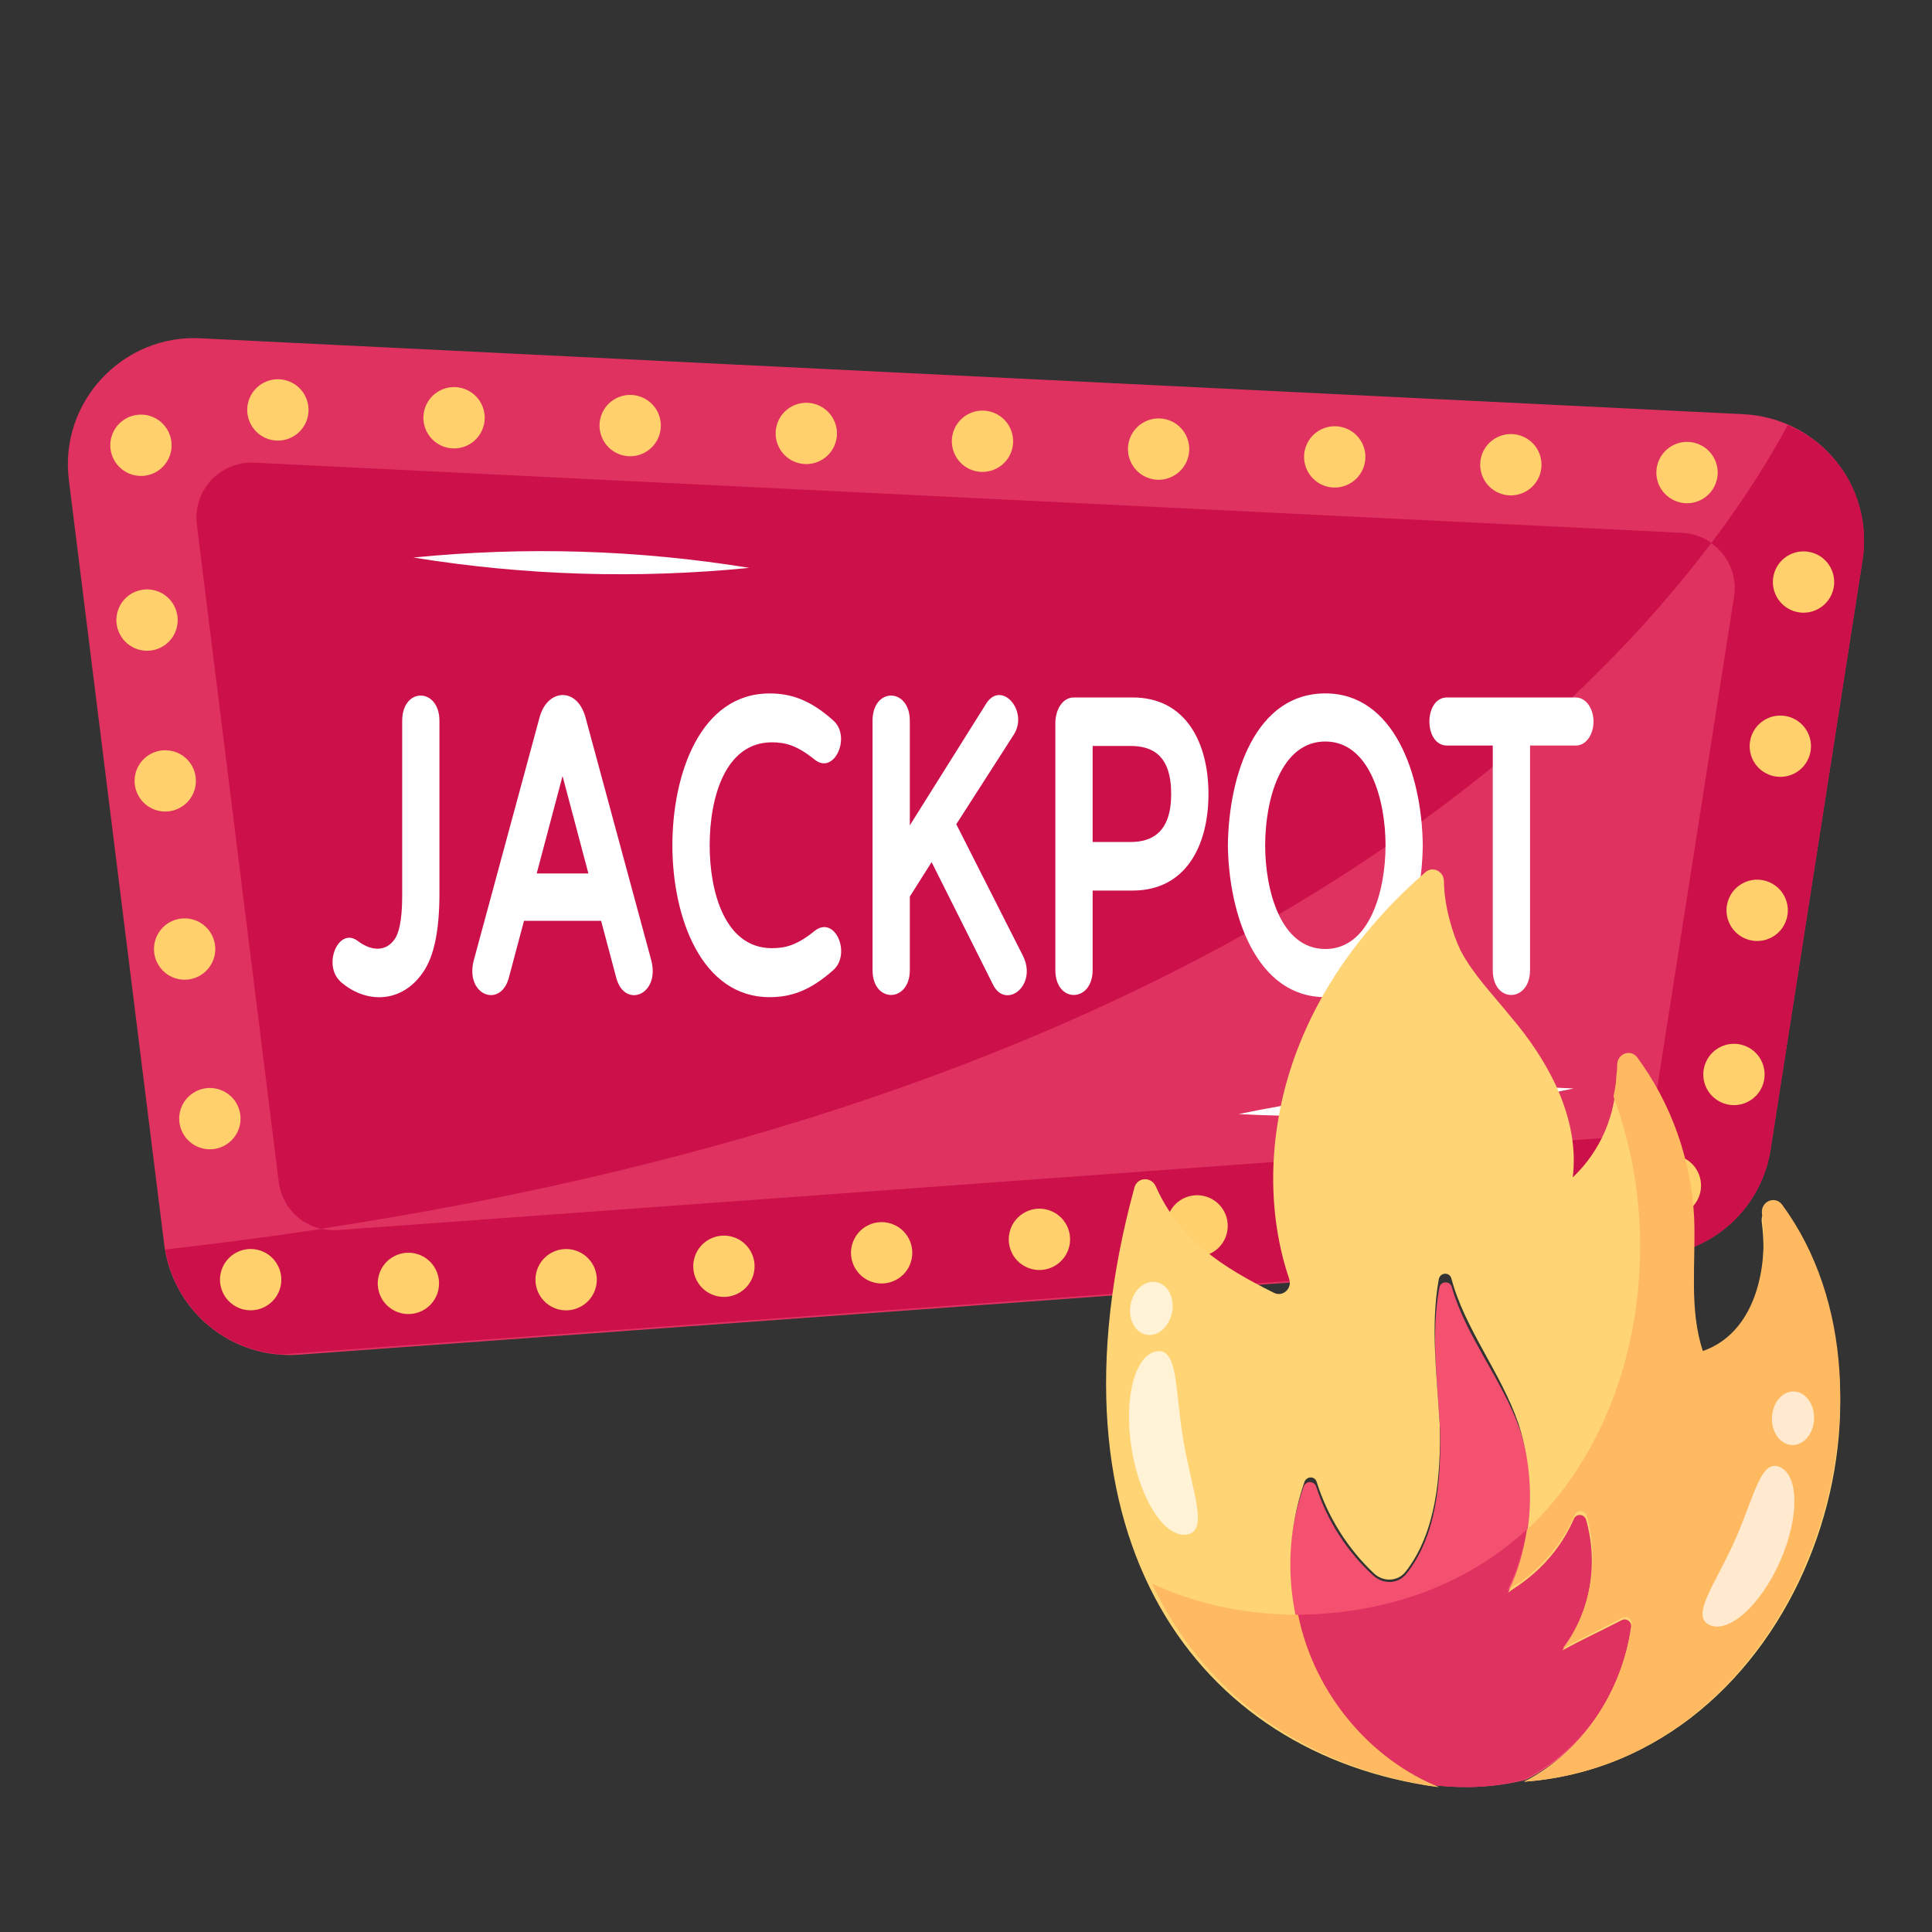 <?xml version="1.0" encoding="UTF-8"?> <svg xmlns="http://www.w3.org/2000/svg" width="40" height="40" viewBox="0 0 40 40" fill="none"><rect x="0" y="0" width="40" height="40" fill="#333333" stroke="none"/><path d="M36.105 8.576L4.153 7.004C2.561 6.918 1.221 8.305 1.426 9.943L3.399 25.76C3.481 26.427 3.817 27.036 4.336 27.461C4.855 27.887 5.518 28.097 6.187 28.048L34.261 26.004C34.852 25.963 35.411 25.722 35.847 25.321C36.282 24.92 36.569 24.382 36.658 23.797L38.562 11.595C38.618 11.232 38.598 10.862 38.502 10.507C38.406 10.153 38.237 9.823 38.005 9.539C37.774 9.254 37.485 9.021 37.157 8.856C36.83 8.69 36.471 8.595 36.105 8.576Z" fill="#DF3260"></path><path d="M36.658 23.797L38.562 11.595C38.735 10.491 38.194 9.312 37.012 8.8C35.069 12.425 27.387 23.144 3.553 25.854L3.423 25.869C3.52 26.451 3.811 26.981 4.249 27.376C4.686 27.77 5.245 28.004 5.833 28.04C11.902 27.596 34.347 25.968 34.714 25.931C35.213 25.807 35.663 25.538 36.009 25.158C36.355 24.778 36.581 24.305 36.658 23.797Z" fill="#CC104A"></path><path d="M34.829 11.032L5.265 9.579C5.099 9.57 4.933 9.599 4.778 9.662C4.624 9.724 4.485 9.82 4.372 9.942C4.258 10.065 4.173 10.21 4.122 10.369C4.07 10.527 4.055 10.695 4.075 10.861L5.771 24.47C5.807 24.761 5.954 25.026 6.18 25.212C6.407 25.398 6.696 25.489 6.988 25.468L33.255 23.557C33.512 23.538 33.756 23.433 33.946 23.258C34.135 23.083 34.26 22.849 34.3 22.593L35.903 12.351C35.927 12.192 35.919 12.03 35.877 11.876C35.835 11.721 35.761 11.577 35.66 11.452C35.559 11.328 35.432 11.226 35.289 11.154C35.146 11.082 34.989 11.04 34.829 11.032Z" fill="#CC104A"></path><path d="M33.254 23.557C33.512 23.538 33.755 23.433 33.945 23.258C34.135 23.083 34.26 22.849 34.3 22.593L35.902 12.351C35.935 12.14 35.908 11.925 35.824 11.729C35.74 11.534 35.603 11.365 35.428 11.244C32.111 15.645 24.177 22.78 6.65 25.438C6.759 25.462 6.872 25.477 6.988 25.468L33.254 23.557Z" fill="#DF3260"></path><path d="M8.327 14.925V18.545C8.327 19.103 8.244 19.341 8.173 19.442C7.994 19.704 7.697 19.698 7.415 19.487C7.012 19.172 6.67 19.974 7.049 20.322L7.05 20.324C7.554 20.771 8.304 20.796 8.761 20.127C8.988 19.797 9.098 19.262 9.098 18.495V14.925C9.098 14.233 8.327 14.22 8.327 14.925ZM12.12 14.845C11.943 14.218 11.337 14.258 11.173 14.846L9.81 19.879C9.62 20.596 10.346 20.882 10.53 20.262L10.849 19.064H12.445L12.765 20.266C12.946 20.883 13.672 20.596 13.483 19.879L12.12 14.845ZM12.182 18.084H11.112L11.647 16.067L12.182 18.084ZM15.982 15.369C16.262 15.369 16.506 15.434 16.872 15.731C17.277 16.049 17.634 15.241 17.246 14.911C16.769 14.486 16.372 14.357 15.934 14.357C14.497 14.357 13.921 16.032 13.921 17.5C13.921 18.995 14.522 20.645 15.934 20.645C16.368 20.645 16.766 20.517 17.245 20.091C17.633 19.76 17.294 18.941 16.869 19.271C16.508 19.566 16.266 19.631 15.982 19.631C15.01 19.631 14.693 18.473 14.693 17.5C14.693 16.523 15.009 15.369 15.982 15.369ZM19.799 17.065L20.988 15.212C21.31 14.715 20.713 14.045 20.399 14.598L18.837 17.088V14.925C18.837 14.233 18.065 14.22 18.065 14.925V20.084C18.065 20.779 18.837 20.764 18.837 20.084V18.562L19.288 17.849L20.551 20.369C20.806 20.922 21.493 20.414 21.177 19.785L19.799 17.065ZM23.452 14.44H22.234C21.985 14.44 21.85 14.714 21.85 14.967V20.084C21.85 20.781 22.622 20.762 22.622 20.084V18.438H23.452C24.544 18.438 25.02 17.518 25.02 16.439C25.02 15.354 24.536 14.44 23.452 14.44ZM24.248 16.439C24.248 17.226 23.857 17.433 23.404 17.433H22.622V15.444H23.404C23.864 15.444 24.248 15.641 24.248 16.439ZM27.44 14.356C26.004 14.356 25.44 16.021 25.422 17.502C25.44 18.939 26.01 20.645 27.44 20.645C28.873 20.645 29.44 18.959 29.457 17.498C29.44 16.035 28.859 14.356 27.44 14.356ZM27.44 19.648C26.513 19.648 26.194 18.433 26.194 17.5C26.194 16.556 26.518 15.352 27.44 15.352C28.36 15.352 28.686 16.571 28.686 17.5C28.686 18.447 28.358 19.648 27.44 19.648ZM32.902 14.61C32.812 14.47 32.698 14.44 32.619 14.44H29.959C29.473 14.44 29.472 15.436 29.959 15.436H30.906V20.084C30.906 20.783 31.678 20.761 31.678 20.084V15.436H32.619C32.963 15.436 33.097 14.915 32.902 14.61Z" fill="white"></path><path d="M8.56 11.543C10.877 11.312 13.215 11.383 15.514 11.757C13.196 11.988 10.858 11.916 8.56 11.543ZM25.646 23.066C27.972 23.191 30.291 23.015 32.583 22.536C30.257 22.41 27.925 22.589 25.646 23.066Z" fill="white"></path><path d="M6.042 9.053C6.354 8.893 6.478 8.511 6.319 8.199C6.16 7.886 5.777 7.762 5.465 7.921C5.153 8.08 5.028 8.463 5.188 8.775C5.347 9.088 5.729 9.212 6.042 9.053Z" fill="#FFD06C"></path><path d="M9.689 9.215C10.001 9.056 10.126 8.673 9.966 8.361C9.807 8.048 9.425 7.924 9.113 8.083C8.8 8.243 8.676 8.625 8.835 8.937C8.994 9.25 9.377 9.374 9.689 9.215Z" fill="#FFD06C"></path><path d="M13.335 9.377C13.648 9.218 13.772 8.835 13.613 8.523C13.454 8.211 13.071 8.086 12.759 8.245C12.447 8.405 12.322 8.787 12.482 9.099C12.641 9.412 13.023 9.536 13.335 9.377Z" fill="#FFD06C"></path><path d="M16.982 9.539C17.294 9.38 17.419 8.998 17.259 8.686C17.1 8.373 16.718 8.249 16.405 8.408C16.093 8.567 15.969 8.95 16.128 9.262C16.287 9.574 16.669 9.699 16.982 9.539Z" fill="#FFD06C"></path><path d="M20.629 9.701C20.942 9.542 21.066 9.16 20.907 8.848C20.748 8.535 20.365 8.411 20.053 8.57C19.741 8.729 19.616 9.112 19.776 9.424C19.935 9.736 20.317 9.861 20.629 9.701Z" fill="#FFD06C"></path><path d="M24.276 9.864C24.588 9.704 24.712 9.322 24.553 9.01C24.394 8.697 24.012 8.573 23.7 8.732C23.387 8.891 23.263 9.274 23.422 9.586C23.581 9.899 23.963 10.023 24.276 9.864Z" fill="#FFD06C"></path><path d="M27.922 10.025C28.235 9.866 28.359 9.484 28.2 9.171C28.041 8.859 27.658 8.735 27.346 8.894C27.034 9.053 26.909 9.435 27.069 9.748C27.228 10.06 27.61 10.184 27.922 10.025Z" fill="#FFD06C"></path><path d="M31.569 10.187C31.881 10.028 32.005 9.646 31.846 9.333C31.687 9.021 31.305 8.897 30.992 9.056C30.68 9.215 30.556 9.597 30.715 9.91C30.874 10.222 31.256 10.347 31.569 10.187Z" fill="#FFD06C"></path><path d="M35.216 10.35C35.529 10.19 35.653 9.808 35.494 9.496C35.335 9.183 34.952 9.059 34.64 9.218C34.328 9.377 34.203 9.76 34.362 10.072C34.522 10.384 34.904 10.509 35.216 10.35Z" fill="#FFD06C"></path><path d="M37.628 12.616C37.941 12.457 38.065 12.075 37.906 11.762C37.747 11.45 37.364 11.326 37.052 11.485C36.74 11.644 36.615 12.026 36.775 12.339C36.934 12.651 37.316 12.775 37.628 12.616Z" fill="#FFD06C"></path><path d="M37.148 16.015C37.46 15.856 37.585 15.473 37.425 15.161C37.266 14.849 36.884 14.725 36.572 14.884C36.259 15.043 36.135 15.425 36.294 15.738C36.453 16.05 36.836 16.174 37.148 16.015Z" fill="#FFD06C"></path><path d="M36.669 19.413C36.981 19.254 37.105 18.872 36.946 18.559C36.787 18.247 36.404 18.122 36.092 18.282C35.78 18.441 35.655 18.823 35.815 19.136C35.974 19.448 36.356 19.572 36.669 19.413Z" fill="#FFD06C"></path><path d="M36.188 22.811C36.5 22.652 36.625 22.27 36.465 21.957C36.306 21.645 35.924 21.521 35.612 21.68C35.299 21.839 35.175 22.221 35.334 22.534C35.493 22.846 35.876 22.971 36.188 22.811Z" fill="#FFD06C"></path><path d="M34.872 25.111C35.184 24.952 35.308 24.57 35.149 24.257C34.99 23.945 34.608 23.821 34.295 23.98C33.983 24.139 33.858 24.521 34.018 24.834C34.177 25.146 34.559 25.27 34.872 25.111Z" fill="#FFD06C"></path><path d="M31.606 25.39C31.918 25.231 32.043 24.849 31.883 24.536C31.724 24.224 31.342 24.099 31.029 24.259C30.717 24.418 30.593 24.8 30.752 25.113C30.911 25.425 31.294 25.549 31.606 25.39Z" fill="#FFD06C"></path><path d="M28.339 25.668C28.652 25.509 28.776 25.127 28.617 24.814C28.458 24.502 28.075 24.378 27.763 24.537C27.451 24.696 27.326 25.078 27.485 25.391C27.645 25.703 28.027 25.828 28.339 25.668Z" fill="#FFD06C"></path><path d="M25.073 25.946C25.385 25.787 25.509 25.405 25.35 25.092C25.191 24.78 24.809 24.656 24.496 24.815C24.184 24.974 24.06 25.356 24.219 25.669C24.378 25.981 24.76 26.105 25.073 25.946Z" fill="#FFD06C"></path><path d="M21.808 26.225C22.12 26.066 22.245 25.683 22.086 25.371C21.926 25.059 21.544 24.934 21.232 25.094C20.919 25.253 20.795 25.635 20.954 25.948C21.113 26.26 21.496 26.384 21.808 26.225Z" fill="#FFD06C"></path><path d="M18.541 26.504C18.854 26.345 18.978 25.962 18.819 25.65C18.66 25.337 18.277 25.213 17.965 25.372C17.653 25.532 17.529 25.914 17.688 26.226C17.847 26.539 18.229 26.663 18.541 26.504Z" fill="#FFD06C"></path><path d="M15.276 26.782C15.588 26.623 15.713 26.241 15.553 25.928C15.394 25.616 15.012 25.492 14.7 25.651C14.387 25.81 14.263 26.192 14.422 26.505C14.581 26.817 14.963 26.941 15.276 26.782Z" fill="#FFD06C"></path><path d="M12.009 27.06C12.322 26.901 12.446 26.519 12.287 26.206C12.128 25.894 11.745 25.77 11.433 25.929C11.12 26.088 10.996 26.471 11.155 26.783C11.315 27.095 11.697 27.22 12.009 27.06Z" fill="#FFD06C"></path><path d="M8.744 27.137C9.056 26.978 9.18 26.596 9.021 26.283C8.862 25.971 8.48 25.846 8.167 26.006C7.855 26.165 7.731 26.547 7.89 26.86C8.049 27.172 8.431 27.296 8.744 27.137Z" fill="#FFD06C"></path><path d="M5.478 27.059C5.79 26.9 5.915 26.518 5.755 26.206C5.596 25.893 5.214 25.769 4.902 25.928C4.589 26.087 4.465 26.47 4.624 26.782C4.783 27.094 5.166 27.219 5.478 27.059Z" fill="#FFD06C"></path><path d="M4.633 23.726C4.946 23.567 5.07 23.184 4.911 22.872C4.752 22.56 4.369 22.435 4.057 22.595C3.744 22.754 3.62 23.136 3.779 23.448C3.939 23.761 4.321 23.885 4.633 23.726Z" fill="#FFD06C"></path><path d="M4.111 20.215C4.423 20.055 4.547 19.673 4.388 19.361C4.229 19.048 3.847 18.924 3.534 19.083C3.222 19.242 3.098 19.625 3.257 19.937C3.416 20.25 3.798 20.374 4.111 20.215Z" fill="#FFD06C"></path><path d="M3.709 16.733C4.022 16.574 4.146 16.192 3.987 15.879C3.828 15.567 3.445 15.443 3.133 15.602C2.821 15.761 2.696 16.143 2.856 16.456C3.015 16.768 3.397 16.892 3.709 16.733Z" fill="#FFD06C"></path><path d="M3.333 13.404C3.645 13.245 3.769 12.862 3.61 12.55C3.451 12.237 3.068 12.113 2.756 12.272C2.444 12.431 2.319 12.814 2.479 13.126C2.638 13.439 3.02 13.563 3.333 13.404Z" fill="#FFD06C"></path><path d="M3.207 9.785C3.519 9.625 3.643 9.243 3.484 8.931C3.325 8.618 2.943 8.494 2.63 8.653C2.318 8.812 2.193 9.195 2.353 9.507C2.512 9.819 2.894 9.944 3.207 9.785Z" fill="#FFD06C"></path><g clip-path="url(#clip0_2128_131)"><path d="M26.991 30.781C27 30.753 27.017 30.729 27.04 30.712C27.064 30.694 27.092 30.685 27.121 30.685C27.15 30.685 27.179 30.694 27.202 30.712C27.225 30.729 27.243 30.753 27.251 30.781C27.479 31.489 27.889 32.125 28.439 32.627C28.642 32.8 28.931 32.8 29.105 32.598C29.742 31.819 29.843 30.652 29.814 29.584C29.756 28.604 29.626 27.609 29.8 26.658C29.829 26.514 30.031 26.514 30.061 26.658C30.35 27.667 31.089 28.546 31.465 29.585C31.827 30.694 31.797 31.963 31.248 33.03C31.402 32.876 32.179 32.531 32.623 31.517C32.682 31.401 32.84 31.416 32.884 31.546C33.019 31.994 33.043 32.468 32.955 32.927C32.866 33.386 32.668 33.817 32.377 34.184C32.782 33.983 33.217 33.78 33.623 33.579C33.724 33.535 33.825 33.608 33.825 33.723C33.637 35.035 32.782 36.261 31.58 36.852C30.994 36.996 30.386 37.035 29.785 36.967C27.44 36.082 26.068 33.402 26.99 30.781H26.991Z" fill="#F45170"></path><path d="M33.618 33.494C33.207 33.701 32.764 33.908 32.352 34.115C32.956 33.361 33.147 32.311 32.868 31.41C32.823 31.276 32.661 31.262 32.602 31.38C32.153 32.415 31.357 32.778 31.204 32.933C31.407 32.534 31.54 32.106 31.609 31.67C30.252 32.905 28.539 33.444 26.7 33.432C27.046 35.057 28.264 36.416 29.715 36.968C30.305 37.027 30.908 37.012 31.542 36.849C32.764 36.244 33.633 34.987 33.825 33.642C33.825 33.523 33.722 33.449 33.618 33.494Z" fill="#DF3260"></path><path d="M31.548 36.889C32.742 36.293 33.584 35.038 33.77 33.681C33.785 33.572 33.671 33.494 33.575 33.544C33.169 33.756 32.744 33.949 32.347 34.17C32.63 33.79 32.822 33.348 32.907 32.878C32.992 32.408 32.969 31.924 32.838 31.465C32.802 31.343 32.637 31.33 32.586 31.447C32.121 32.498 31.322 32.875 31.221 32.978C31.765 31.898 31.802 30.595 31.439 29.477C31.073 28.414 30.323 27.507 30.05 26.471C30.012 26.329 29.814 26.342 29.788 26.487C29.615 27.441 29.747 28.471 29.807 29.477C29.838 30.55 29.732 31.738 29.1 32.542C28.939 32.747 28.638 32.755 28.449 32.578C27.9 32.061 27.49 31.408 27.26 30.681C27.221 30.555 27.049 30.56 27.006 30.686C26.081 33.365 27.463 36.094 29.77 37C24.774 36.323 21.507 31.85 23.487 24.587C23.547 24.368 23.836 24.355 23.929 24.562C24.424 25.676 25.309 26.234 26.377 26.767C26.561 26.858 26.758 26.677 26.691 26.479C26.165 24.923 26.288 23.152 26.904 21.62C27.303 20.614 27.92 19.683 28.645 18.901C28.878 18.64 29.197 18.333 29.512 18.057C29.666 17.924 29.893 18.04 29.895 18.247C29.899 18.742 30.07 19.331 30.242 19.683C30.496 20.167 30.895 20.577 31.257 21.024C32.056 21.955 32.709 23.146 32.563 24.376C32.847 24.107 33.074 23.781 33.23 23.418C33.385 23.054 33.466 22.662 33.467 22.265C33.467 22.03 33.747 21.925 33.888 22.111C34.594 23.054 35.005 24.194 35.067 25.381C35.103 26.312 34.958 27.243 35.248 28.1C36.312 27.735 36.626 26.449 36.475 25.296C36.443 25.049 36.746 24.917 36.894 25.115C39.801 28.995 37.233 36.472 31.548 36.889Z" fill="#FFD475"></path><path d="M26.876 33.432C25.725 33.426 24.715 33.192 23.85 32.784C25.015 35.256 27.251 36.648 29.796 37C28.43 36.454 27.221 35.127 26.876 33.432ZM36.898 24.943C36.749 24.742 36.447 24.877 36.48 25.128C36.63 26.296 36.317 27.602 35.256 27.971C34.967 27.102 35.112 26.158 35.076 25.213C35.014 24.009 34.604 22.853 33.901 21.897C33.761 21.707 33.481 21.814 33.481 22.053C33.481 22.272 33.452 22.488 33.404 22.702C34.532 25.709 33.934 29.494 31.614 31.672C31.545 32.103 31.437 32.528 31.243 32.92C31.315 32.844 31.387 32.807 31.46 32.769C31.955 32.418 32.35 31.933 32.602 31.366C32.654 31.249 32.819 31.262 32.853 31.386C32.983 31.851 33.007 32.342 32.922 32.818C32.837 33.295 32.645 33.744 32.363 34.129C32.761 33.905 33.183 33.709 33.588 33.494C33.684 33.444 33.798 33.522 33.783 33.634C33.598 35.009 32.759 36.282 31.568 36.887C37.24 36.463 39.793 28.875 36.898 24.943Z" fill="#FFB961"></path><path opacity="0.45" d="M35.393 33.642C34.994 33.459 35.514 32.8 35.917 31.898C36.32 30.997 36.453 30.194 36.852 30.376C37.251 30.558 37.25 31.438 36.847 32.34C36.444 33.242 35.791 33.824 35.393 33.642Z" fill="white"></path><path opacity="0.45" d="M37.557 29.382C37.569 29.076 37.385 28.82 37.144 28.81C36.904 28.8 36.7 29.04 36.687 29.345C36.675 29.651 36.86 29.907 37.1 29.917C37.34 29.927 37.545 29.688 37.557 29.382Z" fill="white"></path><path opacity="0.45" d="M35.393 33.642C34.994 33.459 35.514 32.8 35.917 31.898C36.32 30.997 36.453 30.194 36.852 30.376C37.251 30.558 37.25 31.438 36.847 32.34C36.444 33.242 35.791 33.824 35.393 33.642Z" fill="white"></path><path opacity="0.45" d="M37.557 29.382C37.569 29.076 37.385 28.82 37.144 28.81C36.904 28.8 36.7 29.04 36.687 29.345C36.675 29.651 36.86 29.907 37.1 29.917C37.34 29.927 37.545 29.688 37.557 29.382Z" fill="white"></path><path opacity="0.45" d="M24.579 31.769C25.033 31.689 24.674 30.862 24.499 29.816C24.322 28.77 24.396 27.899 23.941 27.98C23.487 28.061 23.259 28.976 23.434 30.021C23.611 31.068 24.125 31.85 24.579 31.769Z" fill="white"></path><path opacity="0.45" d="M24.263 27.183C24.325 26.883 24.186 26.599 23.951 26.547C23.715 26.495 23.474 26.696 23.411 26.995C23.349 27.295 23.488 27.579 23.724 27.631C23.959 27.683 24.2 27.482 24.263 27.183Z" fill="white"></path><path opacity="0.45" d="M24.579 31.769C25.033 31.689 24.674 30.862 24.499 29.816C24.322 28.77 24.396 27.899 23.941 27.98C23.487 28.061 23.259 28.976 23.434 30.021C23.611 31.068 24.125 31.85 24.579 31.769Z" fill="white"></path><path opacity="0.45" d="M24.263 27.183C24.325 26.883 24.186 26.599 23.951 26.547C23.715 26.495 23.474 26.696 23.411 26.995C23.349 27.295 23.488 27.579 23.724 27.631C23.959 27.683 24.2 27.482 24.263 27.183Z" fill="white"></path></g><defs><clipPath id="clip0_2128_131"><rect width="19" height="19" fill="white" transform="translate(21 18)"></rect></clipPath></defs></svg> 